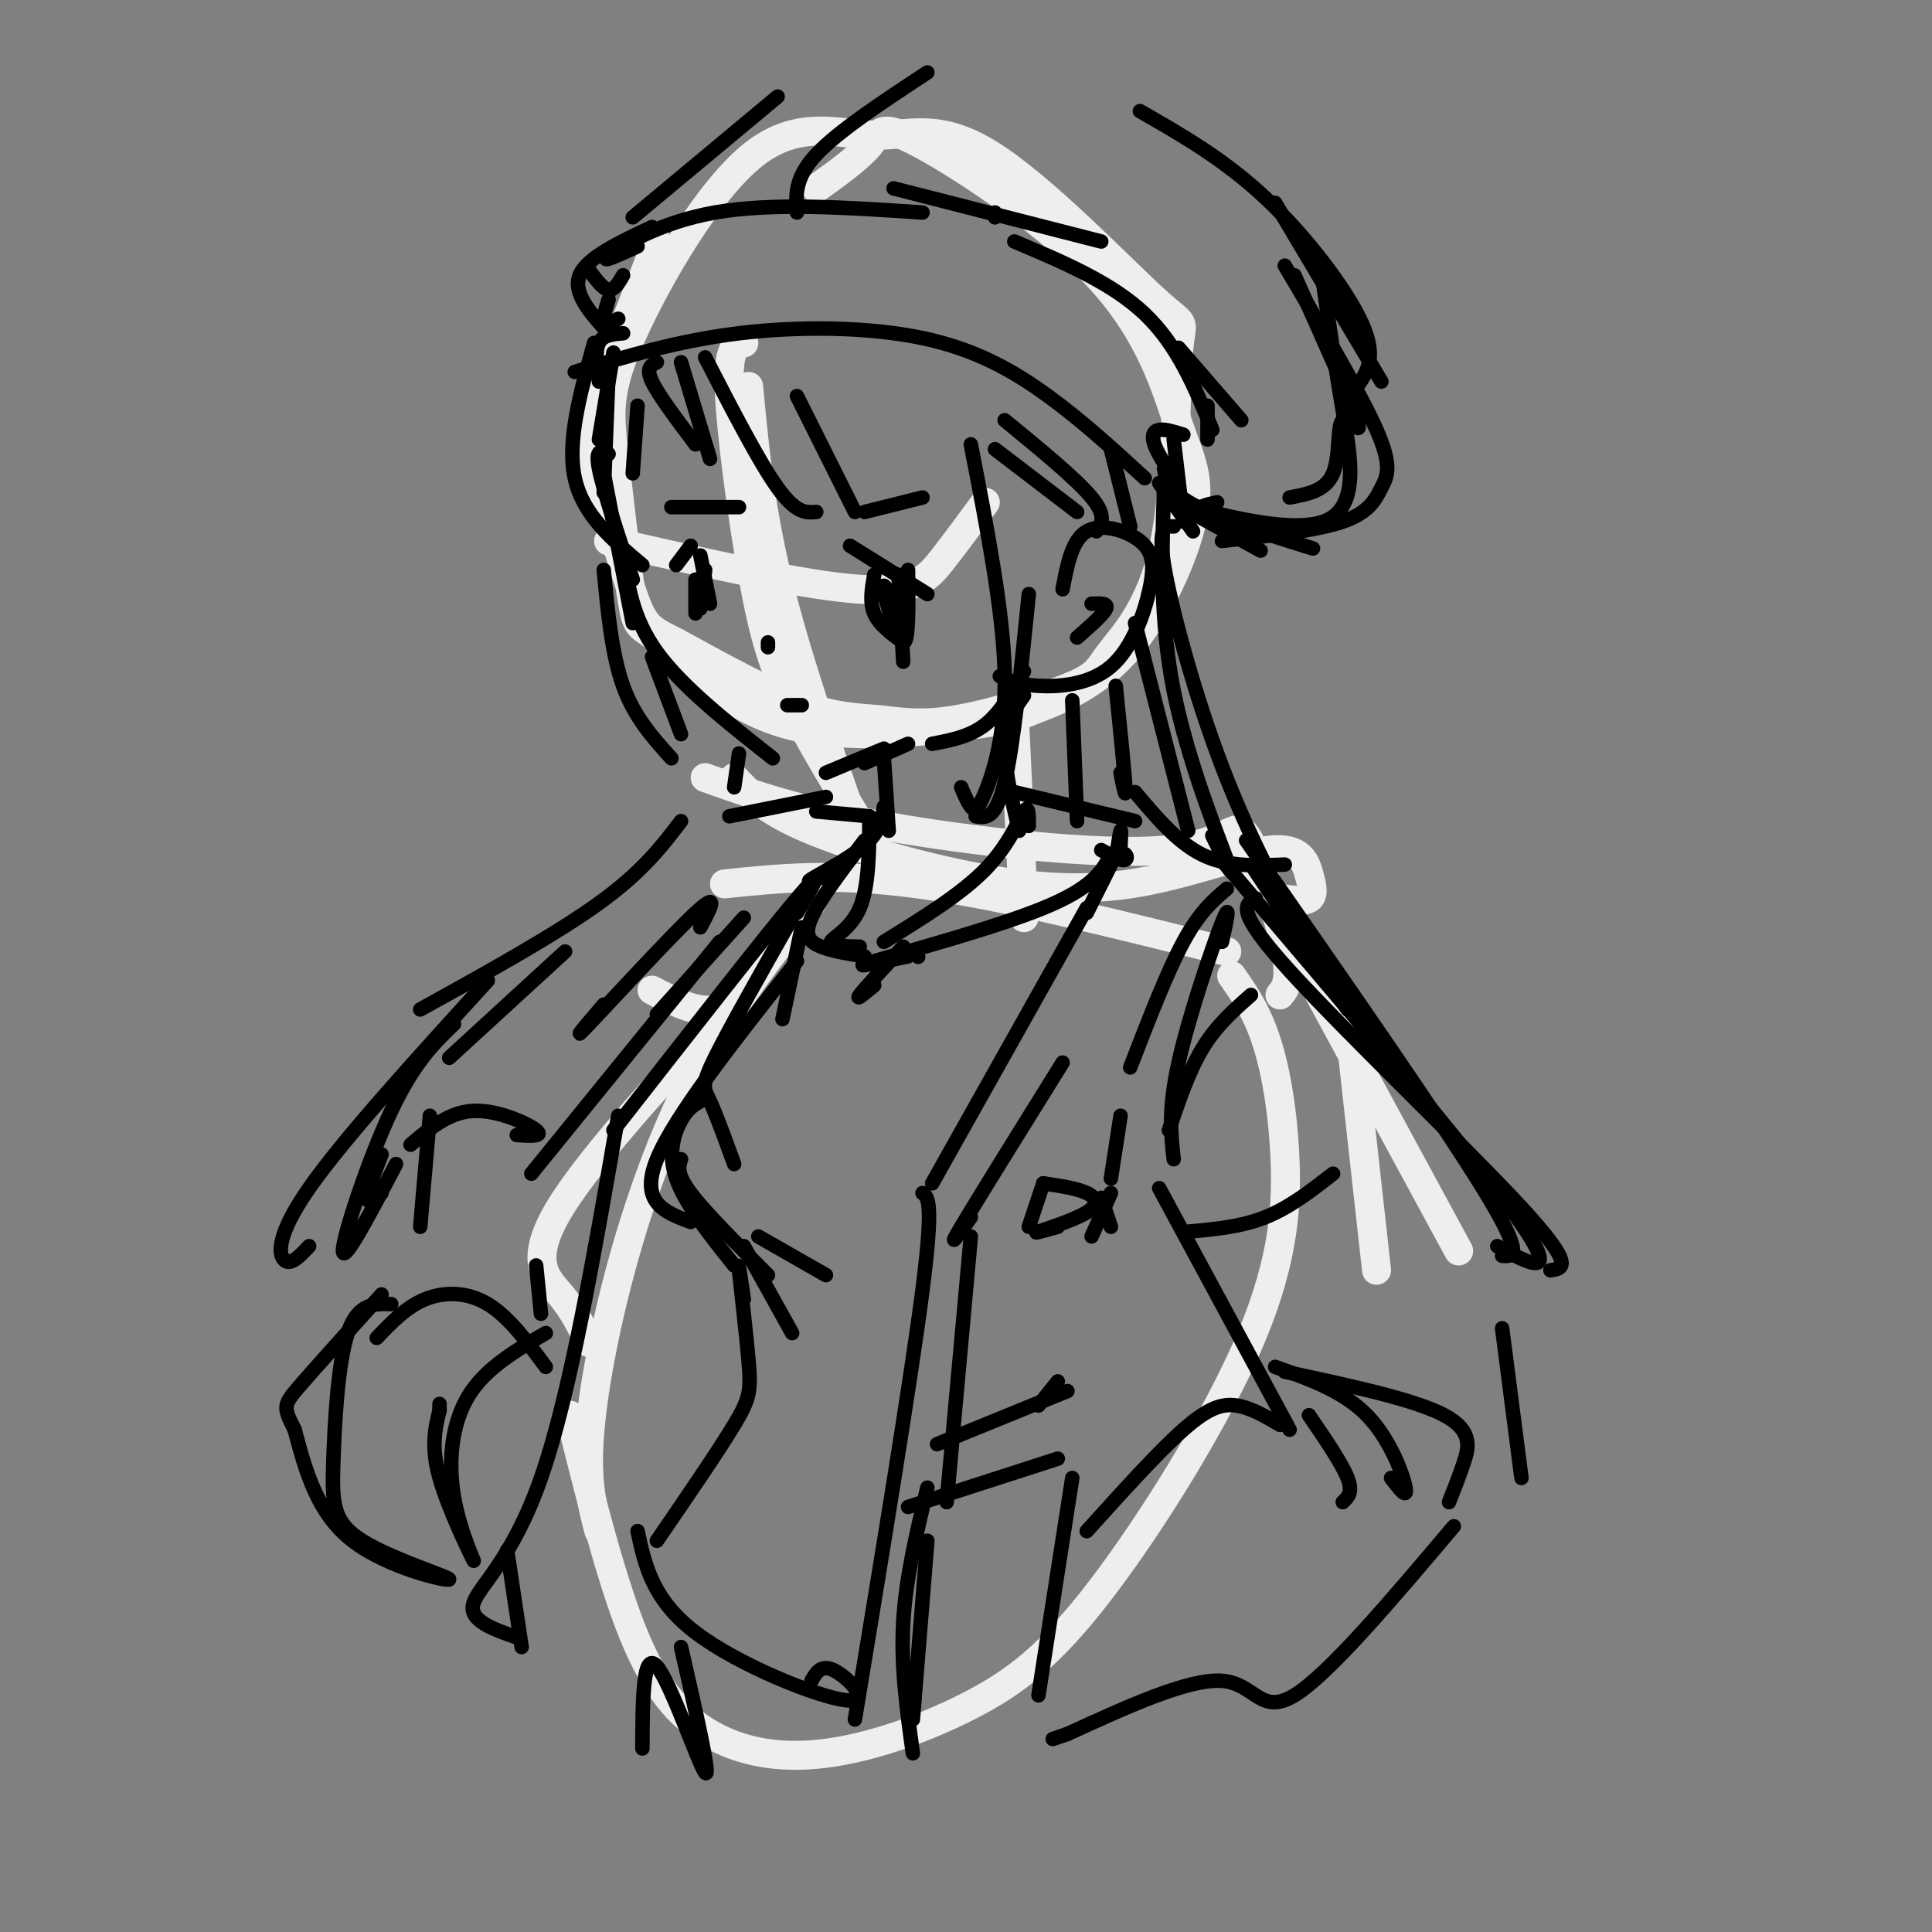 <svg viewBox='0 0 400 400' version='1.1' xmlns='http://www.w3.org/2000/svg' xmlns:xlink='http://www.w3.org/1999/xlink'><rect x="0" y="0" width="400" height="400" fill="#808080" stroke="none"/><g fill='none' stroke='rgb(238,238,238)' stroke-width='6' stroke-linecap='round' stroke-linejoin='round'><path d='M169,39c4.408,-3.171 8.816,-6.343 11,-9c2.184,-2.657 2.144,-4.801 11,0c8.856,4.801 26.607,16.547 37,28c10.393,11.453 13.428,22.613 16,30c2.572,7.387 4.679,11.001 3,19c-1.679,7.999 -7.146,20.382 -14,28c-6.854,7.618 -15.095,10.471 -19,12c-3.905,1.529 -3.475,1.736 -12,3c-8.525,1.264 -26.007,3.586 -39,0c-12.993,-3.586 -21.498,-13.081 -26,-17c-4.502,-3.919 -5.001,-2.263 -6,-8c-0.999,-5.737 -2.500,-18.869 -4,-32'/><path d='M127,93c-0.890,-8.189 -1.115,-12.661 4,-24c5.115,-11.339 15.570,-29.545 25,-37c9.430,-7.455 17.836,-4.158 25,-4c7.164,0.158 13.086,-2.821 24,4c10.914,6.821 26.821,23.443 34,30c7.179,6.557 5.630,3.047 5,11c-0.630,7.953 -0.339,27.367 -3,40c-2.661,12.633 -8.273,18.483 -11,22c-2.727,3.517 -2.571,4.699 -8,7c-5.429,2.301 -16.445,5.720 -24,7c-7.555,1.280 -11.649,0.422 -16,0c-4.351,-0.422 -8.957,-0.406 -16,-3c-7.043,-2.594 -16.521,-7.797 -26,-13'/><path d='M140,133c-5.617,-2.799 -6.660,-3.297 -9,-10c-2.340,-6.703 -5.976,-19.612 -8,-26c-2.024,-6.388 -2.435,-6.254 0,-13c2.435,-6.746 7.718,-20.373 13,-34'/><path d='M126,112c20.267,4.622 40.533,9.244 52,10c11.467,0.756 14.133,-2.356 17,-6c2.867,-3.644 5.933,-7.822 9,-12'/><path d='M154,71c-1.685,0.435 -3.369,0.869 -3,10c0.369,9.131 2.792,26.958 5,39c2.208,12.042 4.202,18.298 8,26c3.798,7.702 9.399,16.851 15,26'/><path d='M155,80c1.167,12.417 2.333,24.833 6,40c3.667,15.167 9.833,33.083 16,51'/><path d='M210,148c0.000,0.000 2.000,42.000 2,42'/><path d='M152,161c3.023,3.220 6.046,6.439 14,10c7.954,3.561 20.840,7.463 33,10c12.160,2.537 23.595,3.710 35,2c11.405,-1.710 22.779,-6.304 29,-7c6.221,-0.696 7.290,2.505 8,5c0.710,2.495 1.060,4.284 0,5c-1.060,0.716 -3.530,0.358 -6,0'/><path d='M146,161c9.520,3.402 19.040,6.804 37,10c17.960,3.196 44.360,6.187 58,5c13.640,-1.187 14.518,-6.550 17,-3c2.482,3.550 6.566,16.014 8,23c1.434,6.986 0.217,8.493 -1,10'/><path d='M150,183c11.333,-1.167 22.667,-2.333 40,0c17.333,2.333 40.667,8.167 64,14'/><path d='M168,187c-8.131,10.298 -16.262,20.595 -23,33c-6.738,12.405 -12.083,26.917 -16,41c-3.917,14.083 -6.405,27.738 -7,37c-0.595,9.262 0.702,14.131 2,19'/><path d='M255,202c2.501,3.553 5.001,7.106 7,13c1.999,5.894 3.495,14.128 4,24c0.505,9.872 0.018,21.381 -7,38c-7.018,16.619 -20.567,38.350 -31,52c-10.433,13.650 -17.751,19.221 -27,24c-9.249,4.779 -20.427,8.765 -30,10c-9.573,1.235 -17.539,-0.283 -24,-4c-6.461,-3.717 -11.417,-9.633 -16,-21c-4.583,-11.367 -8.791,-28.183 -13,-45'/><path d='M257,176c0.000,0.000 45.000,83.000 45,83'/><path d='M280,218c0.000,0.000 5.000,45.000 5,45'/><path d='M135,205c4.534,2.375 9.069,4.750 13,4c3.931,-0.750 7.260,-4.624 0,3c-7.260,7.624 -25.108,26.745 -32,38c-6.892,11.255 -2.826,14.644 0,18c2.826,3.356 4.413,6.678 6,10'/></g>
<g fill='none' stroke='rgb(0,0,0)' stroke-width='3' stroke-linecap='round' stroke-linejoin='round'><path d='M127,73c0.000,0.000 -3.000,18.000 -3,18'/><path d='M126,77c0.000,0.000 -1.000,25.000 -1,25'/><path d='M126,94c-1.417,-0.667 -2.833,-1.333 -2,3c0.833,4.333 3.917,13.667 7,23'/><path d='M125,98c0.000,0.000 6.000,31.000 6,31'/><path d='M129,114c0.917,6.917 1.833,13.833 7,21c5.167,7.167 14.583,14.583 24,22'/><path d='M171,160c0.000,0.000 12.000,-5.000 12,-5'/><path d='M179,158c0.000,0.000 9.000,-4.000 9,-4'/><path d='M193,154c3.917,-0.750 7.833,-1.500 11,-4c3.167,-2.500 5.583,-6.750 8,-11'/><path d='M220,122c0.965,-5.115 1.929,-10.231 5,-12c3.071,-1.769 8.248,-0.192 11,2c2.752,2.192 3.078,5.000 2,10c-1.078,5.000 -3.559,12.192 -8,16c-4.441,3.808 -10.840,4.231 -15,4c-4.160,-0.231 -6.080,-1.115 -8,-2'/><path d='M176,113c0.000,0.000 16.000,10.000 16,10'/><path d='M181,119c-0.500,2.833 -1.000,5.667 0,8c1.000,2.333 3.500,4.167 6,6'/><path d='M186,119c0.000,0.000 1.000,18.000 1,18'/><path d='M140,117c0.000,0.000 3.000,-4.000 3,-4'/><path d='M145,115c0.000,0.000 2.000,10.000 2,10'/><path d='M144,120c0.000,0.000 0.000,7.000 0,7'/><path d='M188,118c0.089,7.667 0.178,15.333 -1,15c-1.178,-0.333 -3.622,-8.667 -4,-11c-0.378,-2.333 1.311,1.333 3,5'/><path d='M183,123c0.000,0.000 2.000,6.000 2,6'/><path d='M146,118c0.000,0.000 -1.000,8.000 -1,8'/><path d='M159,133c0.000,0.000 0.000,1.000 0,1'/><path d='M163,146c0.000,0.000 3.000,0.000 3,0'/><path d='M119,77c10.726,-3.238 21.452,-6.476 34,-8c12.548,-1.524 26.917,-1.333 38,1c11.083,2.333 18.881,6.810 26,12c7.119,5.190 13.560,11.095 20,17'/><path d='M124,79c-0.417,-3.167 -0.833,-6.333 0,-8c0.833,-1.667 2.917,-1.833 5,-2'/><path d='M128,66c-1.333,0.833 -2.667,1.667 -3,1c-0.333,-0.667 0.333,-2.833 1,-5'/><path d='M129,57c-0.917,1.583 -1.833,3.167 -3,3c-1.167,-0.167 -2.583,-2.083 -4,-4'/><path d='M132,51c-4.022,1.844 -8.044,3.689 -6,2c2.044,-1.689 10.156,-6.911 22,-9c11.844,-2.089 27.422,-1.044 43,0'/><path d='M206,45c0.000,0.000 0.000,-1.000 0,-1'/><path d='M210,50c10.083,4.250 20.167,8.500 27,15c6.833,6.500 10.417,15.250 14,24'/><path d='M250,84c0.000,0.000 0.000,7.000 0,7'/><path d='M245,90c-1.911,-0.600 -3.822,-1.200 -5,-1c-1.178,0.200 -1.622,1.200 -1,3c0.622,1.800 2.311,4.400 4,7'/><path d='M136,75c-1.167,0.583 -2.333,1.167 -1,4c1.333,2.833 5.167,7.917 9,13'/><path d='M141,75c0.000,0.000 6.000,20.000 6,20'/><path d='M146,74c5.583,10.833 11.167,21.667 15,27c3.833,5.333 5.917,5.167 8,5'/><path d='M165,82c0.000,0.000 12.000,24.000 12,24'/><path d='M123,71c-2.833,10.167 -5.667,20.333 -4,28c1.667,7.667 7.833,12.833 14,18'/><path d='M201,92c3.333,17.149 6.667,34.298 7,47c0.333,12.702 -2.333,20.958 -4,25c-1.667,4.042 -2.333,3.869 -3,3c-0.667,-0.869 -1.333,-2.435 -2,-4'/><path d='M213,123c-1.583,15.667 -3.167,31.333 -5,39c-1.833,7.667 -3.917,7.333 -6,7'/><path d='M125,118c0.833,8.750 1.667,17.500 4,24c2.333,6.500 6.167,10.750 10,15'/><path d='M135,136c0.000,0.000 6.000,16.000 6,16'/><path d='M131,45c0.000,0.000 30.000,-25.000 30,-25'/><path d='M236,23c8.733,5.000 17.467,10.000 26,18c8.533,8.000 16.867,19.000 20,26c3.133,7.000 1.067,10.000 -1,13'/><path d='M244,72c0.000,0.000 13.000,15.000 13,15'/><path d='M274,59c1.185,8.247 2.370,16.494 4,26c1.630,9.506 3.705,20.270 -4,23c-7.705,2.730 -25.190,-2.573 -27,-3c-1.810,-0.427 12.054,4.021 15,5c2.946,0.979 -5.027,-1.510 -13,-4'/><path d='M249,106c-1.667,-1.000 0.667,-1.500 3,-2'/><path d='M268,57c5.827,12.976 11.655,25.952 13,30c1.345,4.048 -1.792,-0.833 -3,0c-1.208,0.833 -0.488,7.381 -2,11c-1.512,3.619 -5.256,4.310 -9,5'/><path d='M241,97c0.444,2.467 0.889,4.933 7,8c6.111,3.067 17.889,6.733 22,8c4.111,1.267 0.556,0.133 -3,-1'/><path d='M264,42c0.000,0.000 22.000,37.000 22,37'/><path d='M165,44c-0.250,-3.583 -0.500,-7.167 4,-12c4.500,-4.833 13.750,-10.917 23,-17'/><path d='M185,39c0.000,0.000 43.000,11.000 43,11'/><path d='M135,47c-6.750,3.167 -13.500,6.333 -15,10c-1.500,3.667 2.250,7.833 6,12'/><path d='M206,93c0.000,0.000 17.000,13.000 17,13'/><path d='M208,87c7.417,6.083 14.833,12.167 18,16c3.167,3.833 2.083,5.417 1,7'/><path d='M212,144c-1.917,2.667 -3.833,5.333 -4,10c-0.167,4.667 1.417,11.333 3,18'/><path d='M183,157c0.000,0.000 1.000,15.000 1,15'/><path d='M210,164c0.000,0.000 25.000,6.000 25,6'/><path d='M213,171c0.000,-2.267 0.000,-4.533 -1,-3c-1.000,1.533 -3.000,6.867 -8,12c-5.000,5.133 -13.000,10.067 -21,15'/><path d='M183,167c-0.378,2.578 -0.756,5.156 -4,8c-3.244,2.844 -9.356,5.956 -11,7c-1.644,1.044 1.178,0.022 4,-1'/><path d='M180,169c-0.044,7.267 -0.089,14.533 -2,19c-1.911,4.467 -5.689,6.133 -6,7c-0.311,0.867 2.844,0.933 6,1'/><path d='M179,174c-4.667,6.133 -9.333,12.267 -11,16c-1.667,3.733 -0.333,5.067 2,6c2.333,0.933 5.667,1.467 9,2'/><path d='M188,198c-6.533,1.400 -13.067,2.800 -7,1c6.067,-1.800 24.733,-6.800 35,-11c10.267,-4.200 12.133,-7.600 14,-11'/><path d='M230,177c3.067,-1.400 3.733,0.600 3,1c-0.733,0.400 -2.867,-0.800 -5,-2'/><path d='M180,169c0.000,0.000 -11.000,-1.000 -11,-1'/><path d='M230,179c0.000,0.000 -5.000,10.000 -5,10'/><path d='M190,198c0.000,0.000 0.100,0.100 0.1,0.1'/><path d='M187,196c-4.000,4.333 -8.000,8.667 -9,10c-1.000,1.333 1.000,-0.333 3,-2'/><path d='M232,175c0.083,-1.750 0.167,-3.500 0,-3c-0.167,0.500 -0.583,3.250 -1,6'/><path d='M225,188c0.000,0.000 -32.000,57.000 -32,57'/><path d='M191,247c1.167,0.917 2.333,1.833 0,20c-2.333,18.167 -8.167,53.583 -14,89'/><path d='M235,164c4.417,5.250 8.833,10.500 14,13c5.167,2.500 11.083,2.250 17,2'/><path d='M258,174c20.083,28.833 40.167,57.667 49,72c8.833,14.333 6.417,14.167 4,14'/><path d='M192,308c-2.250,9.417 -4.500,18.833 -5,28c-0.500,9.167 0.750,18.083 2,27'/><path d='M192,319c0.000,0.000 -3.000,37.000 -3,37'/><path d='M188,312c0.000,0.000 31.000,-10.000 31,-10'/><path d='M222,306c0.000,0.000 -7.000,45.000 -7,45'/><path d='M243,240c-0.578,-5.133 -1.156,-10.267 1,-20c2.156,-9.733 7.044,-24.067 9,-29c1.956,-4.933 0.978,-0.467 0,4'/><path d='M242,234c2.083,-6.167 4.167,-12.333 7,-17c2.833,-4.667 6.417,-7.833 10,-11'/><path d='M240,246c0.000,0.000 27.000,50.000 27,50'/><path d='M264,283c7.067,2.511 14.133,5.022 19,10c4.867,4.978 7.533,12.422 8,15c0.467,2.578 -1.267,0.289 -3,-2'/><path d='M271,293c3.417,5.000 6.833,10.000 8,13c1.167,3.000 0.083,4.000 -1,5'/><path d='M266,284c13.422,2.867 26.844,5.733 33,9c6.156,3.267 5.044,6.933 4,10c-1.044,3.067 -2.022,5.533 -3,8'/><path d='M311,275c0.000,0.000 4.000,31.000 4,31'/><path d='M265,295c-3.022,-1.778 -6.044,-3.556 -9,-4c-2.956,-0.444 -5.844,0.444 -11,5c-5.156,4.556 -12.578,12.778 -20,21'/><path d='M301,316c-12.978,15.356 -25.956,30.711 -33,35c-7.044,4.289 -8.156,-2.489 -15,-3c-6.844,-0.511 -19.422,5.244 -32,11'/><path d='M221,359c-5.333,1.833 -2.667,0.917 0,0'/><path d='M165,189c3.167,-5.250 6.333,-10.500 0,-3c-6.333,7.500 -22.167,27.750 -38,48'/><path d='M128,231c-5.000,28.933 -10.000,57.867 -16,75c-6.000,17.133 -13.000,22.467 -14,26c-1.000,3.533 4.000,5.267 9,7'/><path d='M164,190c-6.533,11.533 -13.067,23.067 -16,29c-2.933,5.933 -2.267,6.267 -1,9c1.267,2.733 3.133,7.867 5,13'/><path d='M166,192c0.000,0.000 -4.000,19.000 -4,19'/><path d='M165,199c-12.667,16.000 -25.333,32.000 -29,41c-3.667,9.000 1.667,11.000 7,13'/><path d='M145,228c-1.311,0.756 -2.622,1.511 -4,4c-1.378,2.489 -2.822,6.711 -1,12c1.822,5.289 6.911,11.644 12,18'/><path d='M141,240c-0.500,1.500 -1.000,3.000 2,7c3.000,4.000 9.500,10.500 16,17'/><path d='M154,258c0.000,0.000 10.000,18.000 10,18'/><path d='M157,256c0.000,0.000 14.000,8.000 14,8'/><path d='M154,269c-0.643,-4.440 -1.286,-8.881 -1,-6c0.286,2.881 1.500,13.083 2,19c0.500,5.917 0.286,7.548 -3,13c-3.286,5.452 -9.643,14.726 -16,24'/><path d='M132,317c1.536,7.101 3.071,14.202 12,21c8.929,6.798 25.250,13.292 31,14c5.750,0.708 0.929,-4.369 -2,-6c-2.929,-1.631 -3.964,0.185 -5,2'/><path d='M171,165c0.000,0.000 -20.000,4.000 -20,4'/><path d='M141,170c-4.000,5.250 -8.000,10.500 -17,17c-9.000,6.500 -23.000,14.250 -37,22'/><path d='M149,195c0.000,0.000 -39.000,48.000 -39,48'/><path d='M111,262c0.000,0.000 1.000,10.000 1,10'/><path d='M113,276c-6.246,3.624 -12.491,7.247 -16,13c-3.509,5.753 -4.281,13.635 -3,21c1.281,7.365 4.614,14.214 4,13c-0.614,-1.214 -5.175,-10.490 -7,-17c-1.825,-6.510 -0.912,-10.255 0,-14'/><path d='M91,292c0.000,-2.333 0.000,-1.167 0,0'/><path d='M78,277c3.044,-3.200 6.089,-6.400 10,-8c3.911,-1.600 8.689,-1.600 13,1c4.311,2.600 8.156,7.800 12,13'/><path d='M81,270c-3.466,-0.109 -6.932,-0.217 -9,6c-2.068,6.217 -2.739,18.760 -3,27c-0.261,8.240 -0.111,12.178 6,16c6.111,3.822 18.184,7.529 18,8c-0.184,0.471 -12.624,-2.294 -20,-8c-7.376,-5.706 -9.688,-14.353 -12,-23'/><path d='M61,296c-2.400,-4.733 -2.400,-5.067 1,-9c3.400,-3.933 10.200,-11.467 17,-19'/><path d='M94,212c-4.133,3.978 -8.267,7.956 -13,18c-4.733,10.044 -10.067,26.156 -10,29c0.067,2.844 5.533,-7.578 11,-18'/><path d='M85,237c3.956,-3.378 7.911,-6.756 13,-7c5.089,-0.244 11.311,2.644 13,4c1.689,1.356 -1.156,1.178 -4,1'/><path d='M89,231c0.000,0.000 -2.000,23.000 -2,23'/><path d='M79,247c-1.500,1.167 -3.000,2.333 -3,1c0.000,-1.333 1.500,-5.167 3,-9'/><path d='M101,203c-14.956,16.422 -29.911,32.844 -37,43c-7.089,10.156 -6.311,14.044 -5,15c1.311,0.956 3.156,-1.022 5,-3'/><path d='M93,219c0.000,0.000 24.000,-22.000 24,-22'/><path d='M252,177c26.167,30.750 52.333,61.500 62,75c9.667,13.500 2.833,9.750 -4,6'/><path d='M125,208c-3.689,4.311 -7.378,8.622 -3,4c4.378,-4.622 16.822,-18.178 22,-23c5.178,-4.822 3.089,-0.911 1,3'/><path d='M136,210c0.000,0.000 18.000,-20.000 18,-20'/><path d='M234,221c3.833,-9.917 7.667,-19.833 11,-26c3.333,-6.167 6.167,-8.583 9,-11'/><path d='M232,231c0.000,0.000 -2.000,13.000 -2,13'/><path d='M220,220c-8.917,14.333 -17.833,28.667 -21,34c-3.167,5.333 -0.583,1.667 2,-2'/><path d='M201,256c0.000,0.000 -5.000,55.000 -5,55'/><path d='M194,299c0.000,0.000 27.000,-11.000 27,-11'/><path d='M215,291c0.000,0.000 4.000,-5.000 4,-5'/><path d='M132,84c0.000,0.000 -1.000,14.000 -1,14'/><path d='M139,105c0.000,0.000 14.000,0.000 14,0'/><path d='M179,106c0.000,0.000 12.000,-3.000 12,-3'/><path d='M141,341c3.156,13.800 6.311,27.600 5,26c-1.311,-1.600 -7.089,-18.600 -10,-22c-2.911,-3.400 -2.956,6.800 -3,17'/><path d='M105,321c0.000,0.000 3.000,20.000 3,20'/><path d='M260,186c-2.244,1.178 -4.489,2.356 7,15c11.489,12.644 36.711,36.756 48,49c11.289,12.244 8.644,12.622 6,13'/><path d='M266,55c7.827,13.196 15.655,26.393 19,34c3.345,7.607 2.208,9.625 1,12c-1.208,2.375 -2.488,5.107 -8,7c-5.512,1.893 -15.256,2.946 -25,4'/><path d='M241,103c0.000,0.000 20.000,11.000 20,11'/><path d='M230,93c0.000,0.000 4.000,16.000 4,16'/><path d='M226,125c1.750,-0.083 3.500,-0.167 3,1c-0.500,1.167 -3.250,3.583 -6,6'/><path d='M243,91c0.000,0.000 2.000,17.000 2,17'/><path d='M240,100c0.000,0.000 7.000,10.000 7,10'/><path d='M241,101c-0.444,13.733 -0.889,27.467 2,42c2.889,14.533 9.111,29.867 11,35c1.889,5.133 -0.556,0.067 -3,-5'/><path d='M235,129c0.000,0.000 11.000,43.000 11,43'/><path d='M231,142c0.917,9.000 1.833,18.000 2,21c0.167,3.000 -0.417,0.000 -1,-3'/><path d='M222,145c0.000,0.000 1.000,25.000 1,25'/><path d='M153,156c0.000,0.000 -1.000,7.000 -1,7'/><path d='M243,109c-1.673,-0.089 -3.345,-0.179 -2,8c1.345,8.179 5.708,24.625 11,39c5.292,14.375 11.512,26.679 17,36c5.488,9.321 10.244,15.661 15,22'/><path d='M259,179c0.000,0.000 20.000,30.000 20,30'/><path d='M216,245c0.000,0.000 -3.000,9.000 -3,9'/><path d='M216,245c3.482,0.518 6.964,1.036 9,2c2.036,0.964 2.625,2.375 0,4c-2.625,1.625 -8.464,3.464 -10,4c-1.536,0.536 1.232,-0.232 4,-1'/><path d='M230,247c0.000,0.000 -4.000,9.000 -4,9'/><path d='M228,248c0.000,0.000 2.000,6.000 2,6'/><path d='M246,255c5.500,-0.500 11.000,-1.000 16,-3c5.000,-2.000 9.500,-5.500 14,-9'/></g>
</svg>